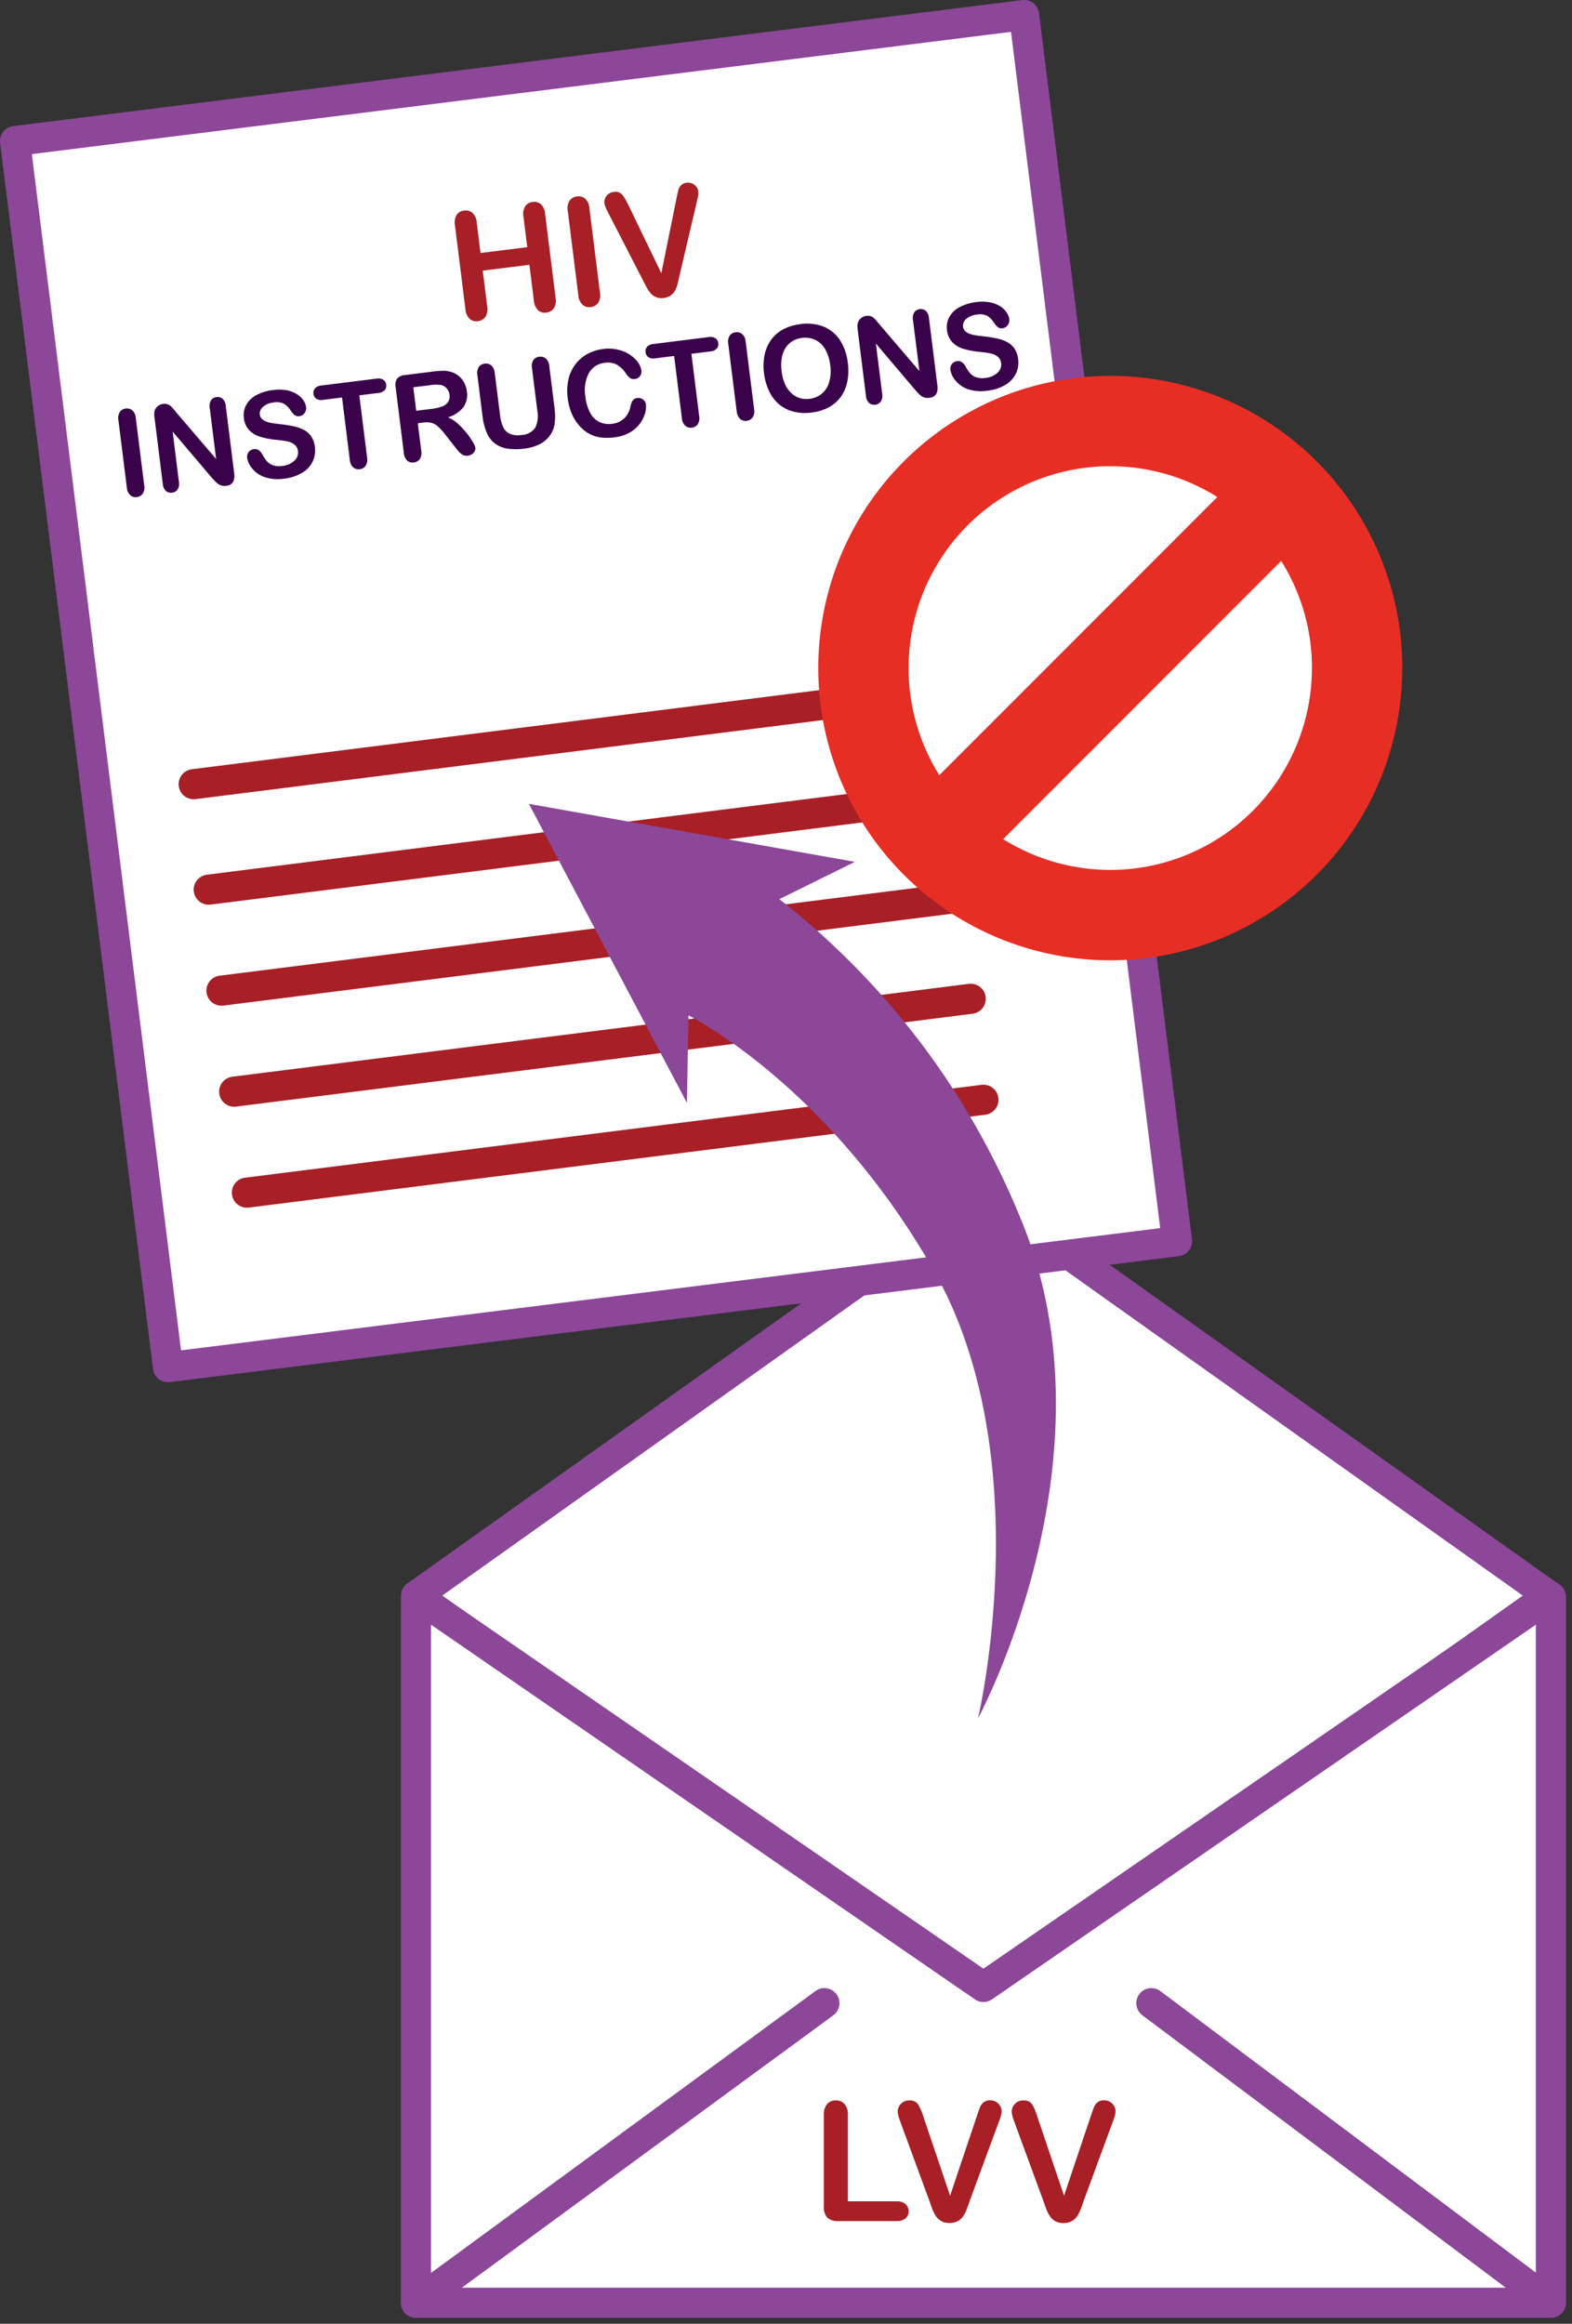 <svg xmlns="http://www.w3.org/2000/svg" width="104.416" height="154.272"><rect width="100%" height="100%" fill="#333333" stroke="none"/><g data-name="ENVELOP 2"><g data-name="ENVELOP 2 OPEN"><g data-name="Group 5353"><g data-name="Group 5354"><g data-name="Group 5116"><path data-name="Path 4200" d="M102.876 105.929 65.262 132.59l-37.614-26.661 37.614-26.737Z" fill="#fff" stroke="#8c4799" stroke-linejoin="round" stroke-width="2"/></g><g data-name="Group 5119"><path data-name="Path 4203" d="m101.775 106.81-36.453 25.1-36.455-25.1-1.229-.868-.01.868v46.063h75.387v-46.87Z" fill="#fff" stroke="#8c4799" stroke-linejoin="round" stroke-width="2"/></g></g><g data-name="Group 5352"><g data-name="Group 5120"><path data-name="Path 4204" d="m76.475 132.986 26.541 19.887" fill="#fff" stroke="#8c4799" stroke-linecap="round" stroke-width="2"/></g><g data-name="Group 5121"><path data-name="Path 4205" d="m27.626 152.871 27.132-19.885" fill="#fff" stroke="#8c4799" stroke-linecap="round" stroke-width="2"/></g></g></g><g data-name="LETTER"><g data-name="Group 5112"><path data-name="Path 4196" d="m1 9.363 10.157 81.4L78.18 82.4 68.022 1Z" fill="#fff" stroke="#8c4799" stroke-linecap="round" stroke-linejoin="round" stroke-width="2"/></g><path d="m31.664 14.762.254 2.035 3.105-.388-.254-2.035a.958.958 0 0 1 .116-.678.666.666 0 0 1 .489-.285.69.69 0 0 1 .552.15.94.94 0 0 1 .28.631l.7 5.595a.943.943 0 0 1-.121.68.689.689 0 0 1-.496.284.66.66 0 0 1-.546-.154.976.976 0 0 1-.28-.631l-.299-2.386-3.1.387.299 2.388a.943.943 0 0 1-.122.682.689.689 0 0 1-.495.284.66.66 0 0 1-.55-.153.976.976 0 0 1-.28-.632l-.699-5.593a.975.975 0 0 1 .117-.679.663.663 0 0 1 .49-.284.69.69 0 0 1 .552.15.94.94 0 0 1 .287.63Zm6.75 4.839-.7-5.595a.95.95 0 0 1 .117-.679.668.668 0 0 1 .487-.284.69.69 0 0 1 .552.15.94.94 0 0 1 .28.631l.7 5.595a.95.95 0 0 1-.116.684.687.687 0 0 1-.498.284.667.667 0 0 1-.543-.158.952.952 0 0 1-.28-.632Zm3.309-6.022 2.203 4.56 1.014-4.996q.078-.394.122-.55a.706.706 0 0 1 .175-.292.615.615 0 0 1 .382-.169.67.67 0 0 1 .353.05.683.683 0 0 1 .278.214.607.607 0 0 1 .127.296 1.016 1.016 0 0 1 0 .234 2.106 2.106 0 0 1-.042.25q-.029.124-.057.255l-1.142 4.856q-.059.278-.121.529a2.157 2.157 0 0 1-.16.448.96.96 0 0 1-.286.338.975.975 0 0 1-.481.178.992.992 0 0 1-.51-.052.943.943 0 0 1-.362-.257 2.232 2.232 0 0 1-.268-.397q-.122-.225-.248-.48l-2.262-4.392q-.059-.12-.12-.236a1.93 1.93 0 0 1-.11-.253 1.126 1.126 0 0 1-.061-.233.637.637 0 0 1 .142-.475.674.674 0 0 1 .471-.26.587.587 0 0 1 .549.16 3.021 3.021 0 0 1 .41.677Z" fill="#a81f26"/><path d="m8.425 32.368-.56-4.476a.76.76 0 0 1 .096-.543.534.534 0 0 1 .39-.225.553.553 0 0 1 .441.12.753.753 0 0 1 .227.504l.56 4.476a.76.76 0 0 1-.096.547.55.55 0 0 1-.398.23.533.533 0 0 1-.431-.128.762.762 0 0 1-.229-.505Zm3.3-4.967 2.63 3.071-.422-3.377a.748.748 0 0 1 .08-.514.48.48 0 0 1 .36-.216.5.5 0 0 1 .418.115.74.74 0 0 1 .206.478l.558 4.464q.094.754-.527.831a.828.828 0 0 1-.285-.011.714.714 0 0 1-.25-.113 1.389 1.389 0 0 1-.227-.203q-.115-.116-.223-.24l-2.576-3.036.416 3.33a.716.716 0 0 1-.089.514.5.5 0 0 1-.366.213.5.5 0 0 1-.413-.12.73.73 0 0 1-.203-.472l-.548-4.384a1.25 1.25 0 0 1 .002-.45.63.63 0 0 1 .205-.31.67.67 0 0 1 .358-.156.629.629 0 0 1 .488.128 1.41 1.41 0 0 1 .198.2Zm9.19 2.287a1.683 1.683 0 0 1-.15.96 1.778 1.778 0 0 1-.697.74 2.934 2.934 0 0 1-1.183.386 2.75 2.75 0 0 1-1.429-.144 1.862 1.862 0 0 1-.706-.531 1.4 1.4 0 0 1-.335-.712.506.506 0 0 1 .457-.57.44.44 0 0 1 .323.077.922.922 0 0 1 .258.318 2.322 2.322 0 0 0 .29.424.958.958 0 0 0 .392.254 1.32 1.32 0 0 0 .61.043 1.366 1.366 0 0 0 .802-.342.723.723 0 0 0 .245-.635.634.634 0 0 0-.227-.439 1.12 1.12 0 0 0-.48-.213q-.284-.06-.754-.107a5.398 5.398 0 0 1-1.067-.208 1.67 1.67 0 0 1-.72-.44 1.369 1.369 0 0 1-.345-.794 1.425 1.425 0 0 1 .152-.865 1.625 1.625 0 0 1 .67-.655 3.054 3.054 0 0 1 1.113-.34 2.84 2.84 0 0 1 .921.016 1.927 1.927 0 0 1 .677.266 1.452 1.452 0 0 1 .425.406 1.049 1.049 0 0 1 .174.446.549.549 0 0 1-.099.389.467.467 0 0 1-.341.21.42.42 0 0 1-.31-.063 1.342 1.342 0 0 1-.264-.295 1.479 1.479 0 0 0-.435-.455 1.1 1.1 0 0 0-.717-.094 1.218 1.218 0 0 0-.694.288.574.574 0 0 0-.214.505.48.48 0 0 0 .13.286.789.789 0 0 0 .283.182 1.738 1.738 0 0 0 .347.098q.173.03.569.078a8.698 8.698 0 0 1 .9.14 2.664 2.664 0 0 1 .705.246 1.366 1.366 0 0 1 .487.437 1.583 1.583 0 0 1 .237.705Zm4.208-3.6-1.256.158.516 4.127a.766.766 0 0 1-.093.548.537.537 0 0 1-.39.227.545.545 0 0 1-.44-.122.76.76 0 0 1-.226-.507l-.516-4.13-1.254.157a.64.64 0 0 1-.454-.075.444.444 0 0 1-.186-.325.439.439 0 0 1 .105-.368.65.65 0 0 1 .416-.184l3.659-.457a.649.649 0 0 1 .46.078.447.447 0 0 1 .189.327.438.438 0 0 1-.102.361.657.657 0 0 1-.425.186Zm3.025 1.96-.397.05.229 1.825a.764.764 0 0 1-.093.55.545.545 0 0 1-.398.227.532.532 0 0 1-.449-.126.8.8 0 0 1-.216-.504l-.546-4.373a.745.745 0 0 1 .099-.56.745.745 0 0 1 .515-.237l1.872-.234a5.73 5.73 0 0 1 .667-.05 1.679 1.679 0 0 1 .513.072 1.448 1.448 0 0 1 .513.263 1.42 1.42 0 0 1 .372.447 1.634 1.634 0 0 1 .18.574 1.43 1.43 0 0 1-.231 1.062 2.074 2.074 0 0 1-1.024.675 2.12 2.12 0 0 1 .645.407 4.91 4.91 0 0 1 .581.615 5.049 5.049 0 0 1 .422.604 1.289 1.289 0 0 1 .172.381.409.409 0 0 1-.044.233.507.507 0 0 1-.176.199.622.622 0 0 1-.27.102.563.563 0 0 1-.337-.05.883.883 0 0 1-.256-.202q-.117-.128-.31-.378l-.557-.71a4.254 4.254 0 0 0-.524-.587 1.1 1.1 0 0 0-.434-.248 1.376 1.376 0 0 0-.52-.026Zm.36-2.469-1.057.132.195 1.562 1.031-.13a2.91 2.91 0 0 0 .685-.157.825.825 0 0 0 .402-.299.707.707 0 0 0 .09-.493.733.733 0 0 0-.543-.63 2.416 2.416 0 0 0-.804.016Zm3.543 2.064-.341-2.731a.767.767 0 0 1 .091-.543.533.533 0 0 1 .39-.226.547.547 0 0 1 .447.122.767.767 0 0 1 .226.503l.35 2.798a2.568 2.568 0 0 0 .205.78.927.927 0 0 0 .44.449 1.4 1.4 0 0 0 .782.082 1.147 1.147 0 0 0 .908-.48 1.77 1.77 0 0 0 .142-1.127l-.353-2.82a.772.772 0 0 1 .09-.545.534.534 0 0 1 .389-.22.553.553 0 0 1 .442.12.753.753 0 0 1 .226.5l.342 2.737a4.073 4.073 0 0 1 .009 1.128 1.73 1.73 0 0 1-.392.844 1.918 1.918 0 0 1-.669.509 3.178 3.178 0 0 1-.942.259 3.993 3.993 0 0 1-1.14-.002 1.818 1.818 0 0 1-.826-.341 1.779 1.779 0 0 1-.533-.705 3.893 3.893 0 0 1-.279-1.09Zm10.851-.793a1.527 1.527 0 0 1-.06.604 2.134 2.134 0 0 1-.343.672 2.161 2.161 0 0 1-.67.588 2.653 2.653 0 0 1-1.015.32 3.657 3.657 0 0 1-.828.017 2.314 2.314 0 0 1-.702-.182 2.272 2.272 0 0 1-.608-.408 2.843 2.843 0 0 1-.458-.547 3.146 3.146 0 0 1-.327-.678 3.885 3.885 0 0 1-.179-.783 3.569 3.569 0 0 1 .042-1.253 2.64 2.64 0 0 1 .456-1 2.512 2.512 0 0 1 .798-.696 2.845 2.845 0 0 1 1.04-.332 2.683 2.683 0 0 1 1.266.121 2.24 2.24 0 0 1 .909.578 1.354 1.354 0 0 1 .382.729.5.5 0 0 1-.096.366.446.446 0 0 1-.319.193.469.469 0 0 1-.344-.062 1.46 1.46 0 0 1-.291-.33 1.747 1.747 0 0 0-.6-.566 1.3 1.3 0 0 0-.777-.116 1.37 1.37 0 0 0-1.062.68 2.458 2.458 0 0 0-.23 1.583 2.864 2.864 0 0 0 .325 1.079 1.4 1.4 0 0 0 .609.593 1.466 1.466 0 0 0 .82.118 1.413 1.413 0 0 0 .809-.351 1.5 1.5 0 0 0 .426-.788 1.236 1.236 0 0 1 .137-.389.415.415 0 0 1 .331-.185.492.492 0 0 1 .37.1.48.48 0 0 1 .195.326Zm4.277-3.518-1.255.157.516 4.126a.766.766 0 0 1-.093.549.537.537 0 0 1-.389.227.545.545 0 0 1-.438-.123.76.76 0 0 1-.227-.506l-.516-4.13-1.255.157a.64.64 0 0 1-.453-.075.444.444 0 0 1-.187-.326.439.439 0 0 1 .105-.367.65.65 0 0 1 .416-.184l3.659-.458a.649.649 0 0 1 .46.077.447.447 0 0 1 .188.327.438.438 0 0 1-.104.361.657.657 0 0 1-.427.186Zm1.754 3.972-.56-4.475a.76.76 0 0 1 .094-.543.534.534 0 0 1 .39-.226.553.553 0 0 1 .443.12.753.753 0 0 1 .23.504l.56 4.476a.76.76 0 0 1-.095.547.55.55 0 0 1-.399.23.533.533 0 0 1-.433-.126.762.762 0 0 1-.227-.507Zm4.213-5.786a3.057 3.057 0 0 1 1.562.168 2.341 2.341 0 0 1 1.086.9 3.499 3.499 0 0 1 .52 1.51 3.825 3.825 0 0 1-.03 1.22 2.61 2.61 0 0 1-.417 1 2.354 2.354 0 0 1-.8.714 3.188 3.188 0 0 1-1.165.358 3.16 3.16 0 0 1-1.217-.067 2.386 2.386 0 0 1-.956-.496 2.61 2.61 0 0 1-.65-.875 3.83 3.83 0 0 1-.33-1.167 3.699 3.699 0 0 1 .038-1.225 2.6 2.6 0 0 1 .429-.993 2.373 2.373 0 0 1 .794-.695 3.15 3.15 0 0 1 1.134-.344Zm1.999 2.723a2.686 2.686 0 0 0-.334-1.056 1.517 1.517 0 0 0-.662-.623 1.594 1.594 0 0 0-.887-.127 1.566 1.566 0 0 0-.622.21 1.412 1.412 0 0 0-.456.441 1.82 1.82 0 0 0-.255.676 2.885 2.885 0 0 0-.013.88 2.957 2.957 0 0 0 .228.86 1.81 1.81 0 0 0 .426.606 1.46 1.46 0 0 0 .56.322 1.627 1.627 0 0 0 1.434-.274 1.539 1.539 0 0 0 .504-.756 2.657 2.657 0 0 0 .077-1.159Zm3.292-2.68 2.63 3.072-.422-3.377a.748.748 0 0 1 .08-.514.48.48 0 0 1 .361-.217.5.5 0 0 1 .413.116.74.74 0 0 1 .205.478l.558 4.464q.094.748-.526.826a.828.828 0 0 1-.286-.006.714.714 0 0 1-.25-.113 1.389 1.389 0 0 1-.227-.202q-.11-.118-.218-.243l-2.576-3.038.416 3.333a.716.716 0 0 1-.089.515.544.544 0 0 1-.78.098.73.73 0 0 1-.207-.472l-.549-4.389a1.25 1.25 0 0 1 .007-.45.63.63 0 0 1 .209-.315.67.67 0 0 1 .354-.156.629.629 0 0 1 .488.128 1.41 1.41 0 0 1 .195.205Zm9.19 2.288a1.683 1.683 0 0 1-.15.96 1.778 1.778 0 0 1-.696.74 2.934 2.934 0 0 1-1.184.386 2.75 2.75 0 0 1-1.429-.144 1.862 1.862 0 0 1-.705-.534 1.4 1.4 0 0 1-.335-.712.5.5 0 0 1 .45-.57.44.44 0 0 1 .323.077.922.922 0 0 1 .258.318 2.322 2.322 0 0 0 .29.424.958.958 0 0 0 .392.253 1.32 1.32 0 0 0 .61.044 1.366 1.366 0 0 0 .802-.342.723.723 0 0 0 .245-.635.634.634 0 0 0-.23-.438 1.12 1.12 0 0 0-.48-.213q-.284-.06-.754-.107a5.398 5.398 0 0 1-1.067-.207 1.67 1.67 0 0 1-.72-.441 1.369 1.369 0 0 1-.345-.793 1.425 1.425 0 0 1 .152-.866 1.625 1.625 0 0 1 .675-.652 3.054 3.054 0 0 1 1.114-.341 2.84 2.84 0 0 1 .92.017 1.927 1.927 0 0 1 .678.266 1.452 1.452 0 0 1 .424.405 1.049 1.049 0 0 1 .174.447.549.549 0 0 1-.099.388.467.467 0 0 1-.341.21.42.42 0 0 1-.31-.062 1.342 1.342 0 0 1-.264-.296 1.479 1.479 0 0 0-.434-.455 1.1 1.1 0 0 0-.717-.089 1.218 1.218 0 0 0-.694.288.574.574 0 0 0-.214.506.48.48 0 0 0 .13.286.789.789 0 0 0 .283.181 1.738 1.738 0 0 0 .347.099q.173.03.569.078a8.698 8.698 0 0 1 .9.139 2.664 2.664 0 0 1 .704.246 1.366 1.366 0 0 1 .488.437 1.583 1.583 0 0 1 .242.701Z" fill="#3a024a"/></g><g data-name="Group 5361" fill="none" stroke="#a81f26" stroke-linecap="round" stroke-width="2"><path data-name="Line 317" d="m62.787 52.897-48.922 6.165M61.787 45.896l-48.922 6.165"/><path data-name="Line 318" d="M63.632 59.602 14.71 65.767"/><path data-name="Line 319" d="m64.477 66.308-48.922 6.165"/><path data-name="Line 320" d="M65.322 73.012 16.4 79.177"/></g><path d="m51.764 59.693 5.018-2.476-21.65-3.85 10.497 19.85.099-5.808s9.266 4.581 16.3 16.946 2.935 29.72 2.935 29.72 9.404-17.34 2.851-33.124a51.606 51.606 0 0 0-16.05-21.258" fill="#8c4799"/></g><g data-name="Group 7850"><g data-name="Group 7847"><path data-name="Path 6810" d="M90.14 44.352a16.4 16.4 0 0 1-16.4 16.4 16.394 16.394 0 0 1-16.389-16.4 16.394 16.394 0 0 1 16.393-16.4 16.4 16.4 0 0 1 16.4 16.4Z" fill="#fff" stroke="#e72e25" stroke-linejoin="round" stroke-width="6"/></g><g data-name="Group 7848"><path data-name="Path 6811" d="M85.337 32.759 62.15 55.946" fill="none" stroke="#e72e25" stroke-linejoin="round" stroke-width="6"/></g></g></g><path d="M56.318 140.409v5.731h3.234a.852.852 0 0 1 .594.188.612.612 0 0 1 .207.473.6.6 0 0 1-.2.47.876.876 0 0 1-.6.18h-3.857a1.023 1.023 0 0 1-.749-.231 1.032 1.032 0 0 1-.224-.747v-6.064a1.054 1.054 0 0 1 .218-.725.733.733 0 0 1 .572-.242.76.76 0 0 1 .583.239 1.035 1.035 0 0 1 .222.728Zm5.006.081 1.783 5.28 1.789-5.319q.14-.419.209-.583a.776.776 0 0 1 .231-.3.676.676 0 0 1 .44-.132.737.737 0 0 1 .379.1.751.751 0 0 1 .274.271.667.667 0 0 1 .1.341 1.118 1.118 0 0 1-.032.255 2.317 2.317 0 0 1-.081.269l-.1.271-1.9 5.154q-.1.3-.2.561a2.373 2.373 0 0 1-.236.467 1.057 1.057 0 0 1-.36.326 1.073 1.073 0 0 1-.545.129 1.091 1.091 0 0 1-.55-.125 1.038 1.038 0 0 1-.36-.333 2.457 2.457 0 0 1-.239-.47q-.1-.263-.2-.559l-1.875-5.1q-.048-.14-.1-.274a2.124 2.124 0 0 1-.086-.29 1.239 1.239 0 0 1-.035-.263.7.7 0 0 1 .22-.5.741.741 0 0 1 .546-.223.646.646 0 0 1 .577.25 3.324 3.324 0 0 1 .351.8Zm7.568 0 1.783 5.28 1.789-5.319q.14-.419.209-.583a.776.776 0 0 1 .231-.3.676.676 0 0 1 .44-.132.737.737 0 0 1 .379.1.751.751 0 0 1 .274.271.667.667 0 0 1 .1.341 1.118 1.118 0 0 1-.032.255 2.317 2.317 0 0 1-.081.269l-.1.271-1.9 5.154q-.1.3-.2.561a2.373 2.373 0 0 1-.236.467 1.057 1.057 0 0 1-.357.33 1.073 1.073 0 0 1-.545.129 1.091 1.091 0 0 1-.55-.125 1.038 1.038 0 0 1-.36-.333 2.457 2.457 0 0 1-.239-.47q-.1-.263-.2-.559l-1.875-5.1q-.048-.14-.1-.274a2.124 2.124 0 0 1-.086-.29 1.239 1.239 0 0 1-.035-.263.7.7 0 0 1 .22-.5.741.741 0 0 1 .553-.226.646.646 0 0 1 .577.25 3.324 3.324 0 0 1 .345.8Z" fill="#a81f26"/></svg>